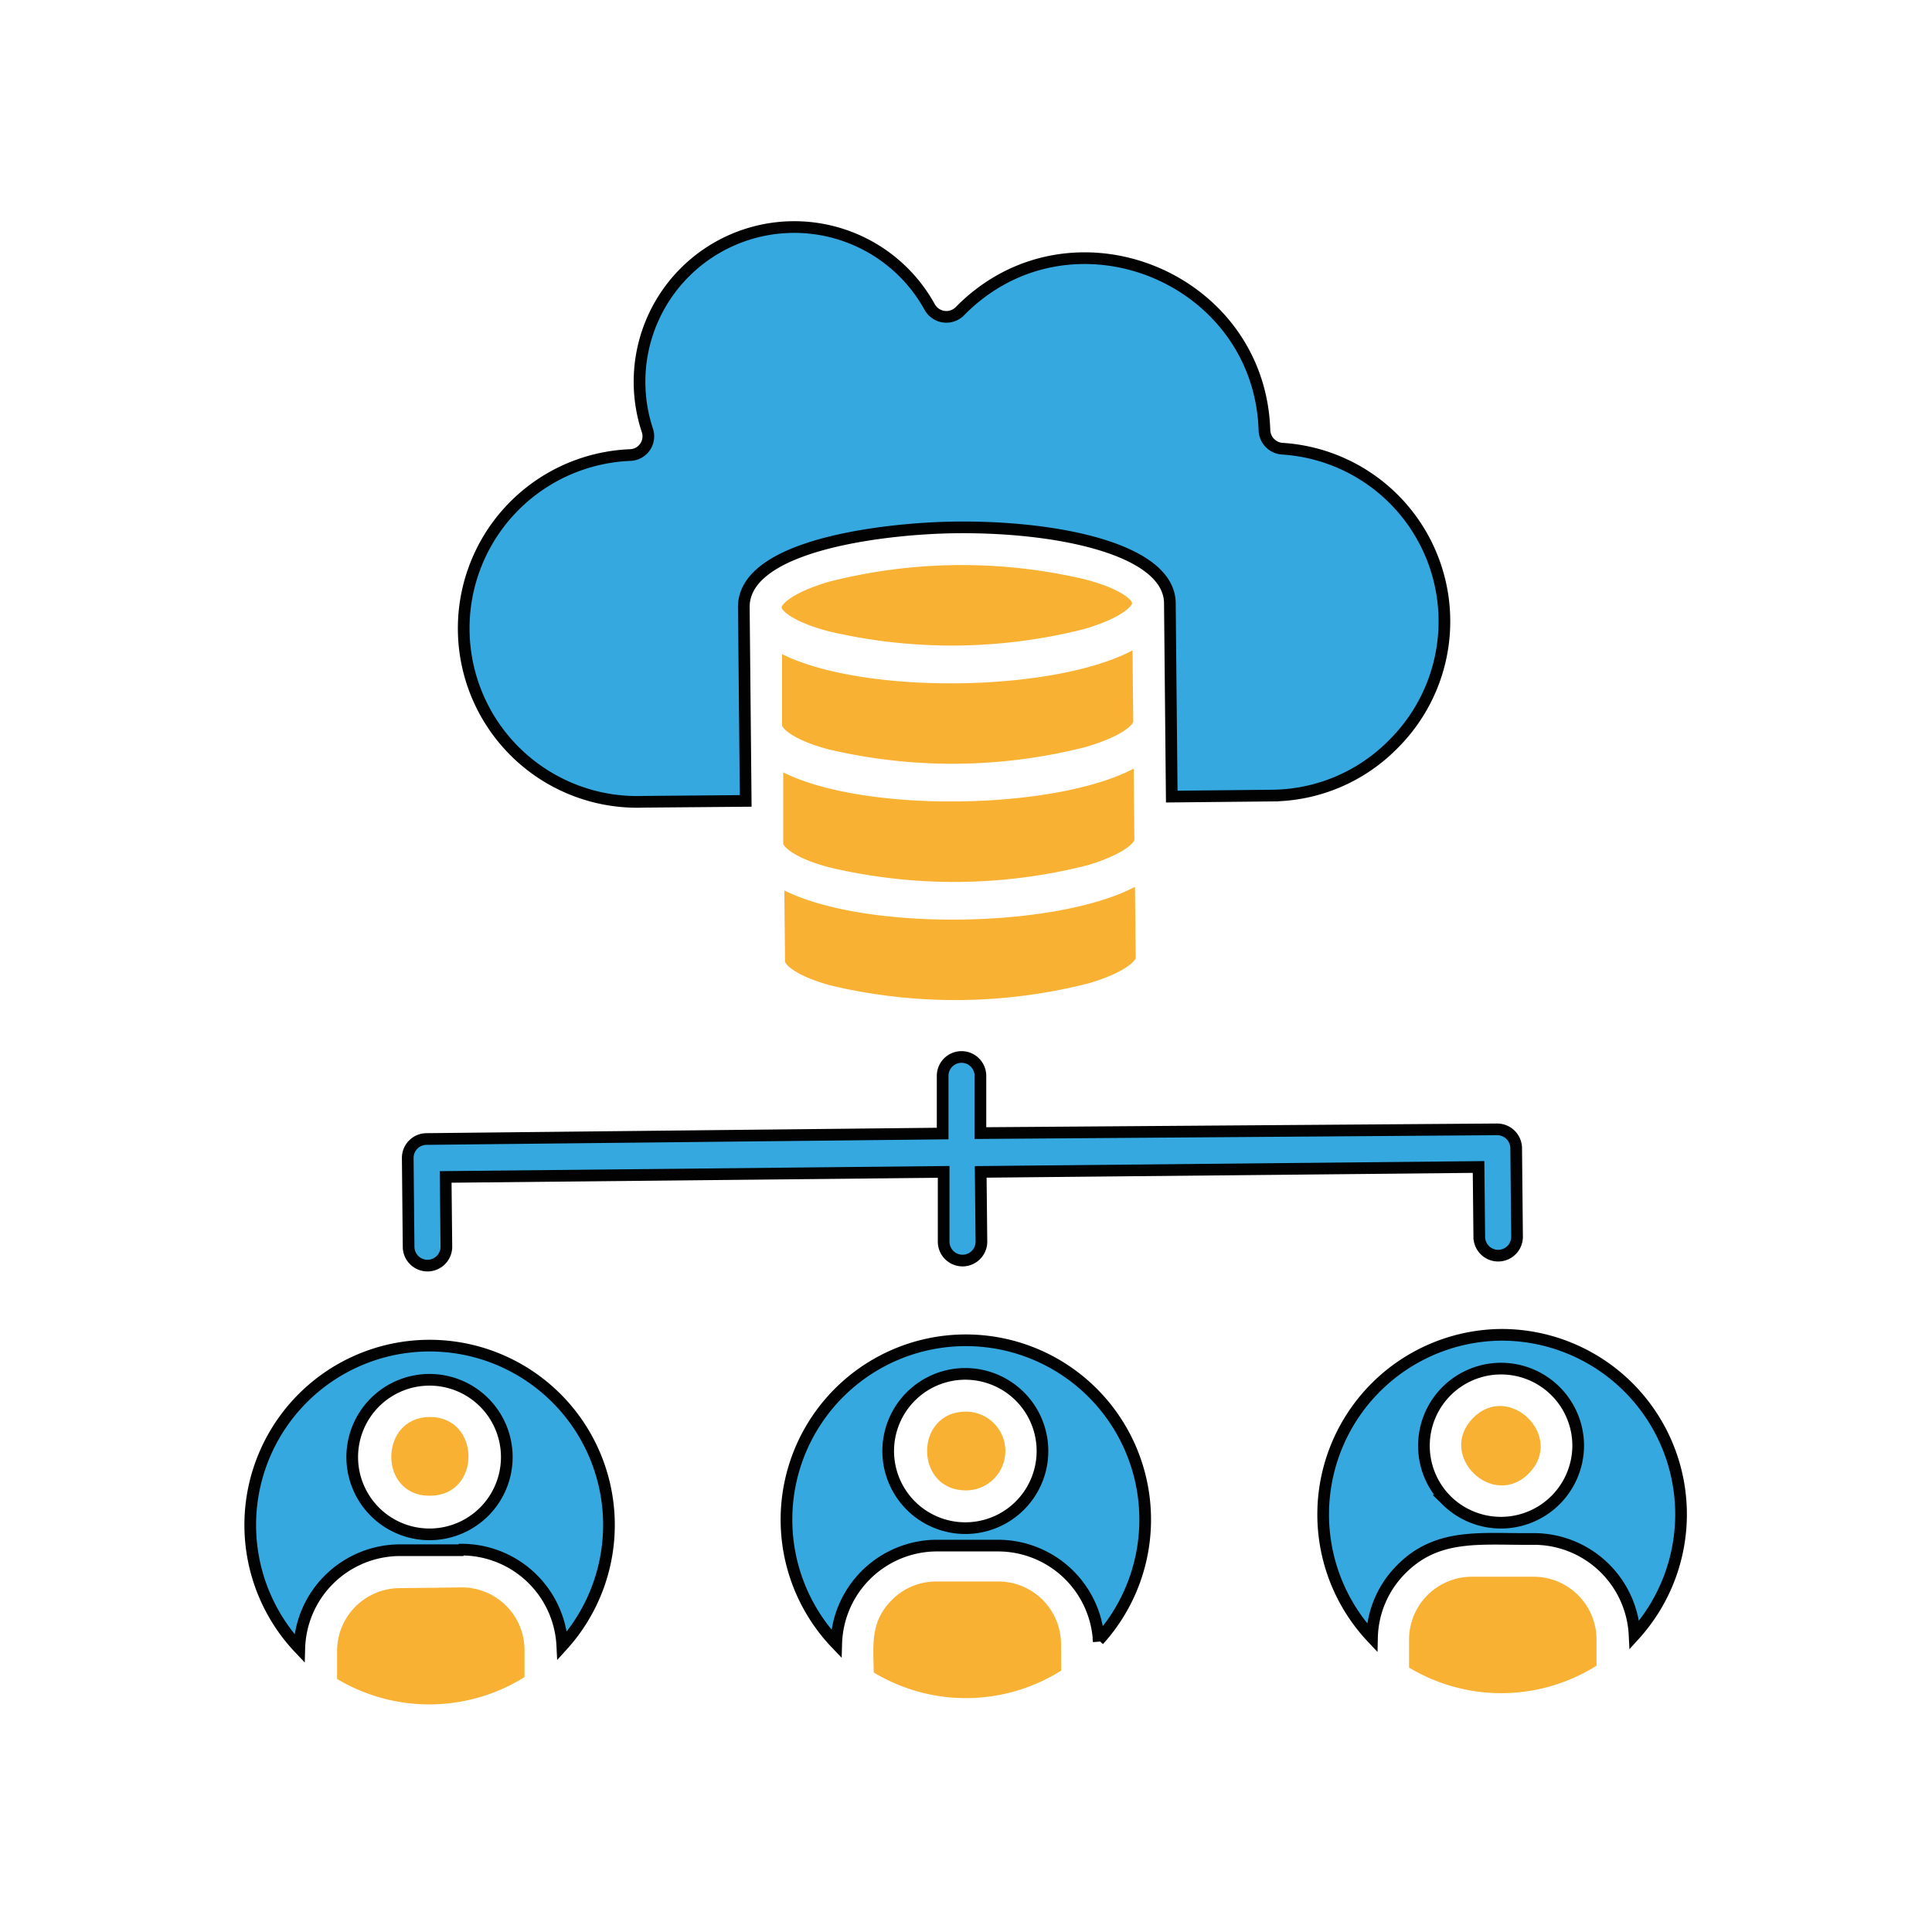 <?xml version="1.0" encoding="UTF-8"?> <svg xmlns="http://www.w3.org/2000/svg" viewBox="0 0 134 134"><defs><style>.cls-1{fill:none;opacity:0.15;}.cls-2{fill:#f8b133;}.cls-2,.cls-3{fill-rule:evenodd;}.cls-3{fill:#35a8e0;stroke:#020202;stroke-miterlimit:10;stroke-width:0.81px;}</style></defs><g id="Capa_2" data-name="Capa 2"><g id="Guías"><rect class="cls-1" width="134" height="134"></rect></g><g id="icon"><g id="marron"><path class="cls-2" d="M75.27,43.61c2.58-.78,3.22-1.58,3.25-1.76s-.69-1-3.28-1.67a37.29,37.29,0,0,0-17.79.18c-2.57.77-3.21,1.57-3.24,1.75s.69,1,3.28,1.68A37.38,37.38,0,0,0,75.27,43.61Z"></path><path class="cls-2" d="M78.55,45.11C73.09,48,60,48.22,54.24,45.37l0,4.93c0,.17.67,1,3.25,1.68a37.42,37.42,0,0,0,17.85-.18C78,51,78.57,50.23,78.6,50.05Z"></path><path class="cls-2" d="M78.63,53.31c-5.45,2.87-18.61,3.11-24.31.26l0,4.93c0,.17.67,1,3.25,1.67A37.55,37.55,0,0,0,75.47,60c2.56-.78,3.19-1.58,3.21-1.75Z"></path><path class="cls-2" d="M78.72,61.51c-5.47,2.87-18.6,3.1-24.32.25l.05,4.93c0,.17.68,1,3.25,1.68a37.42,37.42,0,0,0,17.85-.18c2.56-.77,3.19-1.57,3.22-1.74Z"></path><path class="cls-2" d="M73.59,114a4.35,4.35,0,0,0-4.35-4.31l-4.35,0a4.31,4.31,0,0,0-3.06,1.31c-1.49,1.52-1.25,3.08-1.23,5a12.39,12.39,0,0,0,13-.13Z"></path><path class="cls-2" d="M67,103.37a2.73,2.73,0,0,0,0-5.46c-3.6,0-3.59,5.46,0,5.46Z"></path><path class="cls-2" d="M29.82,103.74c3.58,0,3.55-5.46,0-5.46S26.22,103.78,29.82,103.74Z"></path><path class="cls-2" d="M32,110.1l-4.3.05a4.36,4.36,0,0,0-4.32,4.39l0,1.91a12.47,12.47,0,0,0,13-.13l0-1.91A4.35,4.35,0,0,0,32,110.1Z"></path><path class="cls-2" d="M102.16,98.36c-2.52,2.57,1.38,6.38,3.89,3.82S104.65,95.81,102.16,98.36Z"></path><path class="cls-2" d="M106.35,109.36l-4.3,0a4.36,4.36,0,0,0-4.32,4.4l0,1.9a12.41,12.41,0,0,0,13-.13l0-1.9A4.36,4.36,0,0,0,106.35,109.36Z"></path></g><g id="azul"><path class="cls-3" d="M96.7,51.55a12,12,0,0,0-7.78-20.43,1.33,1.33,0,0,1-1.22-1.27c-.34-10.73-13.53-16-21.13-8.26a1.32,1.32,0,0,1-2.08-.28A10.73,10.73,0,0,0,44.9,29.85a1.3,1.3,0,0,1-1.15,1.71,12,12,0,0,0,.89,24.05l7.08-.06-.13-13.42c-.05-4.47,10.29-5.51,14.72-5.55,7.11-.08,14.79,1.54,14.83,5.25l.13,13.42,7-.07A11.94,11.94,0,0,0,96.7,51.55Z"></path><path class="cls-3" d="M68,74.62a1.31,1.31,0,0,0-2.62,0l0,4L29.58,79a1.31,1.31,0,0,0-1.3,1.32l.06,6.15a1.31,1.31,0,0,0,2.62,0l-.05-4.84,34.54-.35,0,4.84a1.31,1.31,0,0,0,2.62,0l-.05-4.84,34.53-.34.05,4.84a1.31,1.31,0,0,0,2.62,0l-.06-6.15a1.32,1.32,0,0,0-1.33-1.3L68,78.59Z"></path><path class="cls-3" d="M76.2,113.76A12.44,12.44,0,1,0,58,114a7,7,0,0,1,6.9-6.8l4.31,0a7,7,0,0,1,7,6.65ZM70.7,96.82a5.35,5.35,0,1,1-3.8-1.53A5.36,5.36,0,0,1,70.7,96.82Z"></path><path class="cls-3" d="M32,107.48a7,7,0,0,1,7,6.66,12.44,12.44,0,1,0-18.24.18,7,7,0,0,1,6.9-6.8l4.3,0ZM35.15,101a5.36,5.36,0,1,1-5.35-5.3A5.36,5.36,0,0,1,35.15,101Z"></path><path class="cls-3" d="M104.16,92.58a12.46,12.46,0,0,0-9,21,6.92,6.92,0,0,1,2-4.71c2.54-2.59,5.55-2.09,9.21-2.13a7,7,0,0,1,7,6.65,12.45,12.45,0,0,0-9.2-20.81Zm-3.8,11.51a5.35,5.35,0,1,1,9.1-3.88A5.36,5.36,0,0,1,100.36,104.09Z"></path></g></g></g></svg> 